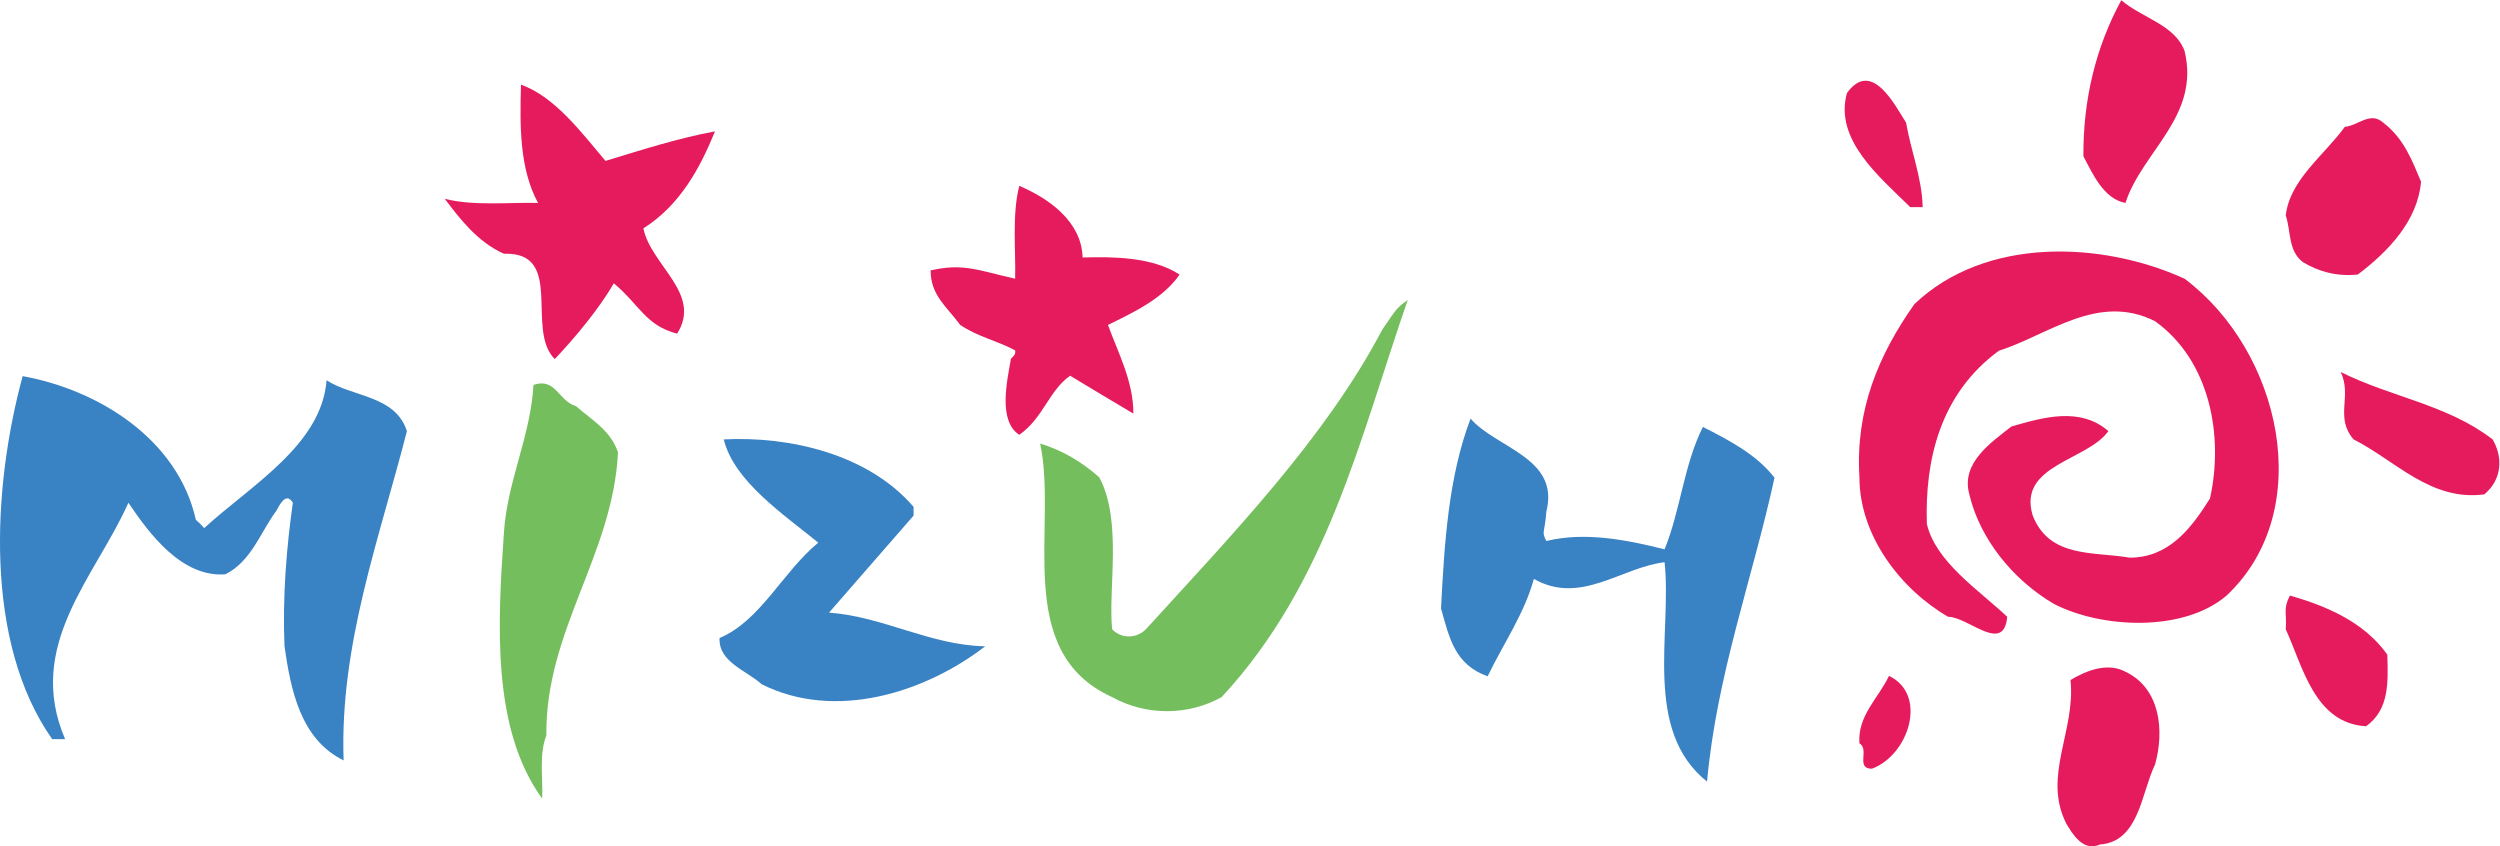 <?xml version="1.0" encoding="UTF-8" standalone="no"?>
<svg
   xmlns:dc="http://purl.org/dc/elements/1.1/"
   xmlns:cc="http://creativecommons.org/ns#"
   xmlns:rdf="http://www.w3.org/1999/02/22-rdf-syntax-ns#"
   xmlns:svg="http://www.w3.org/2000/svg"
   xmlns="http://www.w3.org/2000/svg"
   viewBox="0 0 400 135.404"
   height="135.404"
   width="400"
   xml:space="preserve"
   id="svg2"
   version="1.1"><defs
     id="defs6"><clipPath
       id="clipPath18"
       clipPathUnits="userSpaceOnUse"><path
         id="path16"
         d="M 0,101.553 H 300 V 0 H 0 Z" /></clipPath></defs><g
     transform="matrix(1.333,0,0,-1.333,0,135.404)"
     id="g10"><g
       id="g12"><g
         clip-path="url(#clipPath18)"
         id="g14"><g
           transform="translate(298.192,42.239)"
           id="g20"><path
             id="path22"
             style="fill:#e61b5d;fill-opacity:1;fill-rule:nonzero;stroke:none"
             d="m 0,0 c -6.446,-0.85 -10.644,4.048 -15.69,6.597 -2.299,2.648 -0.15,5.196 -1.549,8.094 C -11.293,11.693 -4.447,10.793 1,6.597 2.249,4.447 2.149,1.799 0,0" /></g><g
           transform="translate(283.002,68.623)"
           id="g24"><path
             id="path26"
             style="fill:#e61b5d;fill-opacity:1;fill-rule:nonzero;stroke:none"
             d="m 0,0 c -2.549,-0.25 -4.697,0.35 -6.597,1.499 -1.799,1.399 -1.398,3.698 -2.048,5.597 0.499,4.298 4.597,7.196 7.096,10.643 1.549,0.1 3.048,1.899 4.597,0.5 C 5.546,16.34 6.546,13.642 7.596,11.144 7.195,6.446 3.647,2.749 0,0" /></g><g
           transform="translate(284.001,14.406)"
           id="g28"><path
             id="path30"
             style="fill:#e61b5d;fill-opacity:1;fill-rule:nonzero;stroke:none"
             d="m 0,0 c -6.196,0.35 -7.596,7.195 -9.644,11.643 0.15,1.899 -0.35,2.398 0.499,4.047 C -4.797,14.441 -0.25,12.542 2.549,8.595 2.648,5.297 2.798,1.999 0,0" /></g><g
           transform="translate(267.26,30.096)"
           id="g32"><path
             id="path34"
             style="fill:#e61b5d;fill-opacity:1;fill-rule:nonzero;stroke:none"
             d="m 0,0 c -5.196,-4.447 -15.041,-3.947 -20.737,-0.999 -4.948,2.897 -8.895,7.845 -10.144,13.142 -1.05,3.797 2.649,6.246 5.047,8.145 3.798,1.099 8.245,2.399 11.643,-0.55 -2.498,-3.548 -10.894,-4.048 -9.095,-10.093 2,-5.198 7.347,-4.348 11.643,-5.098 4.698,0 7.346,3.448 9.645,7.097 1.648,7.344 0.1,16.489 -6.597,21.287 -6.845,3.447 -12.792,-1.65 -18.738,-3.549 -7.096,-5.196 -8.895,-13.192 -8.645,-20.787 1.049,-4.547 6.247,-7.946 9.644,-11.144 -0.399,-4.547 -4.697,0 -7.096,0 -5.696,3.299 -10.643,9.744 -10.643,16.74 -0.5,8.096 2.299,14.692 6.596,20.788 8.495,8.095 22.436,7.595 32.43,3.048 C 6.496,29.382 10.894,10.244 0,0" /></g><g
           transform="translate(255.118,77.218)"
           id="g36"><path
             id="path38"
             style="fill:#e61b5d;fill-opacity:1;fill-rule:nonzero;stroke:none"
             d="m 0,0 c -2.648,0.5 -3.947,3.548 -5.047,5.597 -0.05,6.796 1.499,13.142 4.548,18.738 C 1.999,22.187 5.946,21.387 7.096,18.239 8.995,10.394 1.999,6.197 0,0" /></g><g
           transform="translate(252.07,0.214)"
           id="g40"><path
             id="path42"
             style="fill:#e61b5d;fill-opacity:1;fill-rule:nonzero;stroke:none"
             d="m 0,0 c -2.049,-0.899 -3.298,1.249 -4.048,2.498 -2.897,5.697 1.15,11.144 0.5,17.24 1.9,1.15 4.447,2.149 6.596,0.999 C 7.245,18.738 7.745,13.642 6.596,9.594 4.947,6.196 4.697,0.35 0,0" /></g><g
           transform="translate(229.284,76.718)"
           id="g44"><path
             id="path46"
             style="fill:#e61b5d;fill-opacity:1;fill-rule:nonzero;stroke:none"
             d="M 0,0 C -3.698,3.648 -9.145,8.095 -7.596,13.692 -4.598,17.839 -1.799,12.143 -0.5,10.144 0.1,6.696 1.399,3.548 1.499,0 Z" /></g><g
           transform="translate(224.686,9.309)"
           id="g48"><path
             id="path50"
             style="fill:#e61b5d;fill-opacity:1;fill-rule:nonzero;stroke:none"
             d="M 0,0 C -1.999,0 -0.25,2.298 -1.499,3.048 -1.749,6.346 0.8,8.495 2.049,11.144 6.746,8.895 4.447,1.648 0,0" /></g><g
           transform="translate(204.898,7.759)"
           id="g52"><path
             id="path54"
             style="fill:#3982c4;fill-opacity:1;fill-rule:nonzero;stroke:none"
             d="m 0,0 c -7.745,6.196 -4.197,17.84 -5.097,26.335 -5.197,-0.601 -10.093,-5.197 -15.69,-1.999 -1.15,-4.197 -3.649,-7.745 -5.547,-11.693 -3.948,1.399 -4.597,4.597 -5.597,8.145 0.4,7.845 0.9,15.841 3.548,22.786 3.048,-3.548 10.743,-4.697 9.095,-11.143 -0.188,-2.673 -0.625,-2.361 0,-3.548 4.697,1.149 9.794,0.1 14.191,-0.999 1.899,4.647 2.299,10.094 4.597,14.691 3.049,-1.55 6.446,-3.298 8.596,-6.096 C 5.447,24.336 1.149,12.793 0,0" /></g><g
           transform="translate(146.633,17.904)"
           id="g56"><path
             id="path58"
             style="fill:#75be5d;fill-opacity:1;fill-rule:nonzero;stroke:none"
             d="m 0,0 c -4.047,-2.249 -9.094,-2.249 -13.142,0 -12.043,5.446 -6.496,20.537 -8.645,30.432 2.549,-0.75 4.948,-2.149 7.096,-4.048 2.798,-5.197 1.049,-13.442 1.549,-18.239 1.1,-1.15 2.898,-1.15 4.048,0 10.243,11.243 21.537,22.936 28.383,35.979 1.324,1.848 1.499,2.498 3.048,3.547 C 16.59,31.081 12.693,13.691 0,0" /></g><g
           transform="translate(132.991,62.577)"
           id="g60"><path
             id="path62"
             style="fill:#e61b5d;fill-opacity:1;fill-rule:nonzero;stroke:none"
             d="m 0,0 c 1.25,-3.448 3.048,-6.746 3.048,-10.644 -2.548,1.5 -5.097,3.049 -7.595,4.548 -2.549,-1.799 -3.199,-5.047 -6.097,-7.096 -2.548,1.649 -1.499,6.346 -0.999,9.145 0.25,0.249 0.6,0.499 0.499,0.999 -2.148,1.149 -4.546,1.649 -6.595,3.048 -1.649,2.249 -3.548,3.548 -3.548,6.546 3.947,0.9 5.696,0 10.143,-0.999 0.101,3.048 -0.399,7.745 0.5,11.143 3.548,-1.499 7.496,-4.297 7.596,-8.595 C 0.5,8.195 5.297,8.195 8.595,6.046 6.596,3.148 3.048,1.499 0,0" /></g><g
           transform="translate(91.417,19.453)"
           id="g64"><path
             id="path66"
             style="fill:#3982c4;fill-opacity:1;fill-rule:nonzero;stroke:none"
             d="m 0,0 c -1.799,1.649 -5.197,2.648 -5.047,5.547 4.897,2.049 7.545,7.894 11.843,11.443 -4.148,3.398 -10.094,7.345 -11.343,12.393 7.695,0.399 17.239,-1.65 22.786,-8.096 v -1.05 C 14.841,16.341 11.542,12.542 8.095,8.595 14.691,8.095 20.138,4.697 26.833,4.548 19.638,-0.999 8.844,-4.447 0,0" /></g><g
           transform="translate(77.225,74.17)"
           id="g68"><path
             id="path70"
             style="fill:#e61b5d;fill-opacity:1;fill-rule:nonzero;stroke:none"
             d="m 0,0 c 0.899,-4.447 7.096,-7.845 4.048,-12.643 -3.798,1 -4.447,3.398 -7.596,6.047 -1.649,-2.898 -4.697,-6.596 -7.096,-9.094 -3.547,3.547 1.249,12.892 -6.096,12.642 -3.148,1.399 -5.297,4.197 -7.096,6.596 3.448,-0.9 7.996,-0.4 11.194,-0.5 -2.199,4.048 -2.199,9.095 -2.049,14.192 4.047,-1.4 7.346,-5.847 10.144,-9.145 4.297,1.3 8.595,2.698 13.142,3.548 C 6.846,7.345 4.447,2.798 0,0" /></g><g
           transform="translate(65.582,13.306)"
           id="g72"><path
             id="path74"
             style="fill:#75be5d;fill-opacity:1;fill-rule:nonzero;stroke:none"
             d="m 0,0 c -0.899,-2.248 -0.399,-5.047 -0.5,-7.595 -6.096,8.395 -5.346,21.037 -4.597,31.931 0.4,6.196 3.198,11.543 3.548,17.739 2.698,0.899 2.948,-1.899 5.097,-2.549 C 5.547,37.777 7.696,36.628 8.595,33.979 7.996,21.687 -0.15,12.543 0,0" /></g><g
           transform="translate(41.246,10.308)"
           id="g76"><path
             id="path78"
             style="fill:#3982c4;fill-opacity:1;fill-rule:nonzero;stroke:none"
             d="m 0,0 c -5.197,2.549 -6.346,8.495 -7.096,13.692 -0.249,6.096 0.25,11.893 1,17.24 -0.85,1.399 -1.649,-0.4 -1.999,-0.999 -1.899,-2.549 -2.948,-5.997 -6.096,-7.596 -5.197,-0.4 -9.095,4.797 -11.643,8.595 -3.948,-8.895 -12.443,-17.09 -7.596,-28.383 h -1.549 c -8.195,11.642 -7.195,30.132 -3.548,43.573 9.145,-1.649 18.639,-7.595 20.788,-17.239 0.4,-0.35 0.65,-0.6 0.999,-0.999 5.697,5.196 14.092,9.993 14.692,17.739 C 1.149,43.574 6.196,43.824 7.596,39.526 4.297,26.634 -0.5,13.842 0,0" /></g></g></g></g></svg>